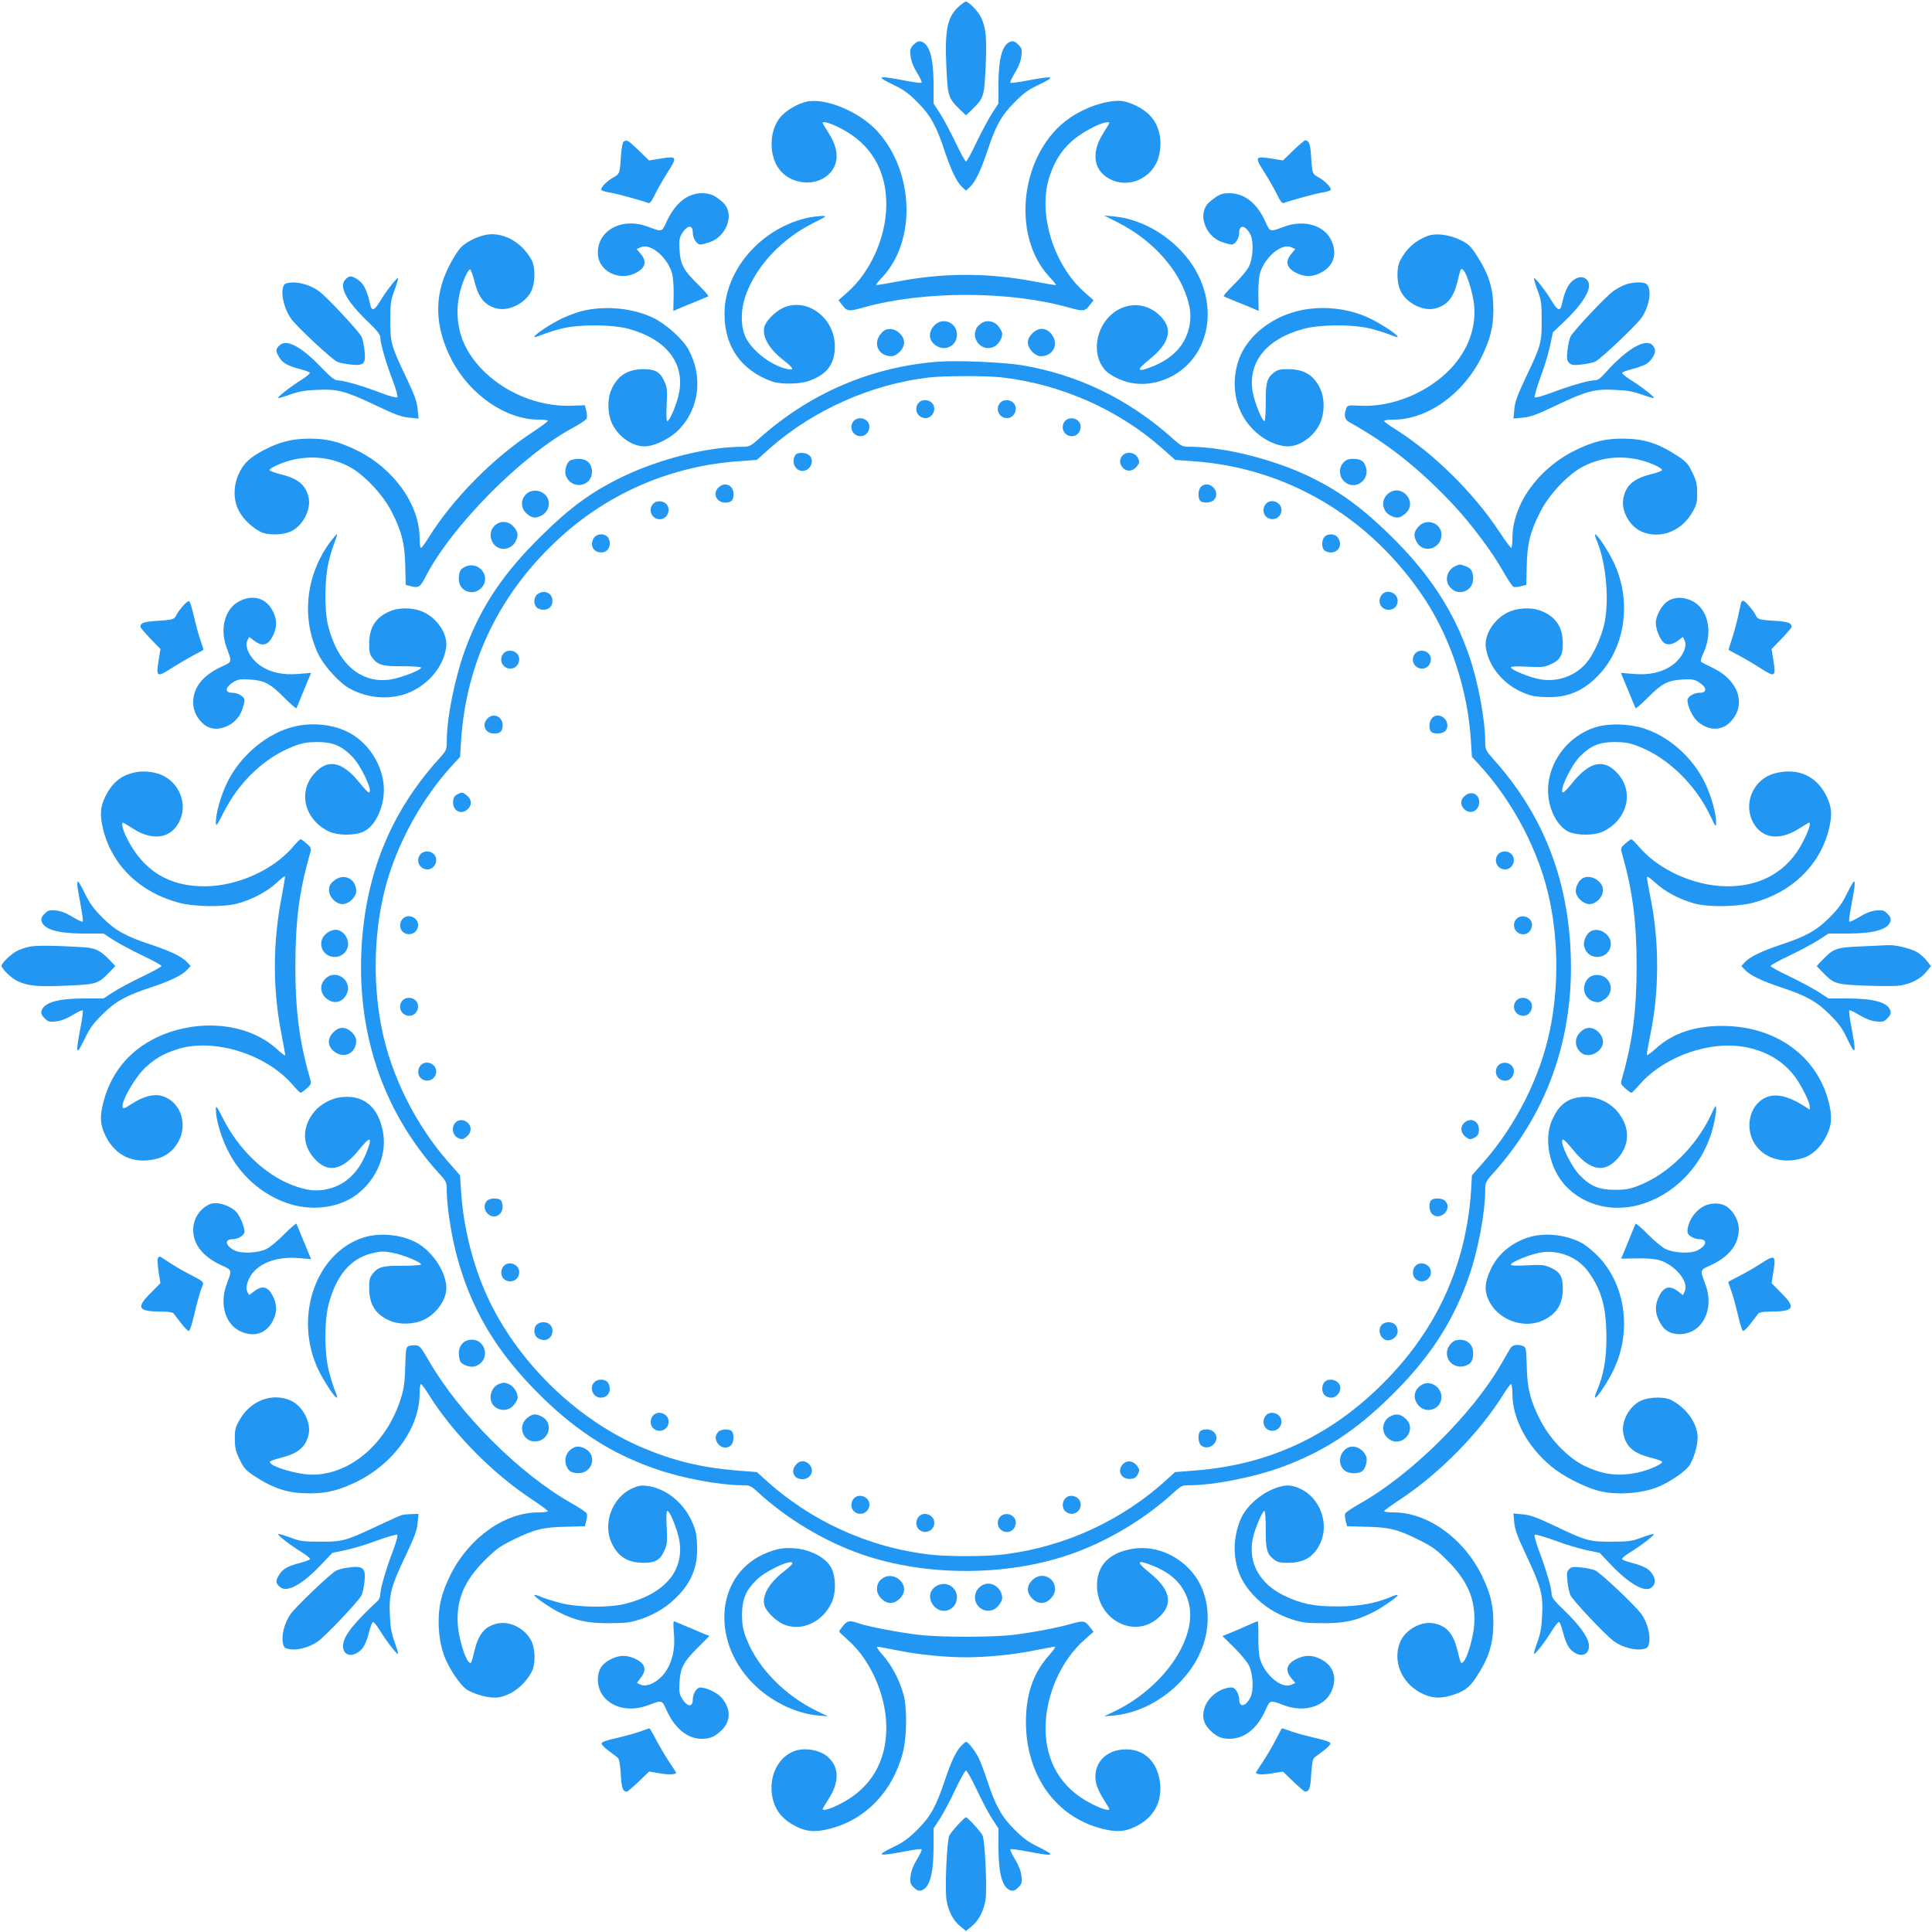 <?xml version="1.0" standalone="no"?>
<!DOCTYPE svg PUBLIC "-//W3C//DTD SVG 20010904//EN"
 "http://www.w3.org/TR/2001/REC-SVG-20010904/DTD/svg10.dtd">
<svg version="1.0" xmlns="http://www.w3.org/2000/svg"
 width="1280pt" height="1280pt" viewBox="0 0 1280 1280"
 preserveAspectRatio="xMidYMid meet">
<g transform="translate(0,1280) scale(0.1,-0.1)"
fill="#2196f3" stroke="none">
<path d="M6361 12764 c-84 -70 -103 -155 -91 -407 9 -196 12 -206 89 -282 l41
-39 41 39 c77 76 80 85 89 283 9 192 2 260 -31 328 -18 39 -82 104 -101 104
-3 0 -20 -12 -37 -26z"/>
<path d="M6054 12505 c-24 -24 -26 -32 -21 -78 4 -33 19 -71 43 -110 20 -32
33 -61 30 -65 -4 -3 -46 2 -94 11 -129 25 -172 30 -172 20 0 -4 38 -25 83 -47
64 -30 98 -55 157 -115 85 -85 125 -157 180 -326 40 -120 79 -202 114 -234
l26 -24 26 24 c35 32 74 114 114 234 55 169 95 241 180 326 59 60 93 85 157
115 127 60 111 65 -89 27 -48 -9 -90 -14 -94 -11 -3 4 10 33 30 65 24 39 39
77 43 110 5 46 3 54 -21 78 -19 19 -32 24 -49 20 -55 -17 -81 -105 -82 -280
l0 -131 -42 -64 c-23 -36 -69 -122 -103 -192 -33 -71 -65 -128 -70 -128 -5 0
-37 57 -70 128 -34 70 -80 156 -103 192 l-42 64 0 131 c-1 175 -27 263 -82
280 -17 4 -30 -1 -49 -20z"/>
<path d="M5338 12125 c-59 -15 -128 -56 -166 -99 -75 -86 -81 -250 -11 -345
74 -102 238 -121 327 -38 73 68 73 165 1 277 -21 33 -39 63 -39 65 0 15 53 0
123 -37 197 -102 301 -278 299 -508 -2 -213 -105 -443 -259 -578 l-58 -51 21
-27 c35 -48 44 -49 145 -21 393 111 965 111 1358 0 101 -28 110 -27 145 21
l21 27 -58 51 c-209 183 -314 530 -233 771 53 156 135 248 296 328 52 26 100
37 100 24 0 -2 -18 -32 -39 -65 -89 -138 -65 -262 61 -315 126 -52 276 28 307
165 23 99 2 197 -56 260 -49 55 -147 102 -211 102 -98 -1 -222 -44 -321 -111
-329 -223 -400 -778 -136 -1058 25 -26 43 -49 40 -51 -2 -2 -64 8 -137 22
-312 60 -604 60 -916 0 -73 -14 -135 -24 -137 -22 -3 2 15 25 40 51 226 240
212 696 -30 965 -120 133 -352 229 -477 197z"/>
<path d="M4132 11862 c-7 -5 -14 -41 -18 -93 -7 -117 -9 -122 -48 -143 -43
-23 -90 -71 -82 -84 3 -5 26 -13 52 -17 44 -6 221 -55 256 -69 13 -6 23 6 48
57 17 35 55 101 85 148 64 100 60 106 -51 88 l-74 -12 -69 67 c-71 68 -77 71
-99 58z"/>
<path d="M8569 11804 l-69 -67 -74 12 c-111 18 -115 12 -51 -88 30 -47 68
-113 85 -148 25 -51 35 -63 48 -57 35 14 212 63 256 69 26 4 49 12 52 17 8 13
-39 61 -82 84 -39 21 -41 26 -48 143 -5 79 -14 100 -39 101 -5 0 -40 -30 -78
-66z"/>
<path d="M4565 11501 c-57 -26 -109 -85 -146 -164 -35 -77 -29 -75 -129 -38
-176 65 -343 -32 -328 -191 10 -103 131 -166 235 -123 78 33 94 79 47 134
l-26 31 27 12 c63 29 175 -64 207 -171 8 -28 12 -87 11 -148 l-2 -103 37 16
c20 9 71 29 112 46 41 17 78 32 82 35 5 2 -27 39 -70 81 -94 92 -115 132 -120
229 -4 61 -1 78 17 107 35 56 71 59 71 5 0 -37 26 -79 49 -79 10 0 38 7 64 16
107 36 161 175 98 251 -10 12 -35 33 -56 47 -47 32 -120 35 -180 7z"/>
<path d="M8055 11494 c-21 -14 -46 -35 -56 -47 -63 -76 -9 -215 98 -251 26 -9
54 -16 64 -16 23 0 49 42 49 79 0 57 45 48 75 -15 22 -46 17 -152 -10 -209
-10 -22 -54 -75 -97 -117 -43 -42 -75 -79 -70 -81 4 -3 41 -18 82 -35 41 -17
92 -37 112 -46 l37 -16 -2 103 c-1 61 3 120 11 148 32 107 144 200 207 171
l27 -12 -26 -31 c-47 -55 -31 -101 47 -134 51 -21 95 -19 147 8 85 42 112 124
71 213 -46 101 -180 141 -311 93 -100 -37 -94 -39 -129 38 -56 120 -137 182
-237 183 -39 0 -60 -6 -89 -26z"/>
<path d="M5365 11360 c-315 -63 -565 -345 -565 -640 0 -217 111 -374 314 -447
56 -20 179 -19 241 2 123 42 176 111 176 230 0 191 -187 329 -346 254 -50 -24
-111 -86 -121 -124 -16 -66 31 -147 130 -224 63 -49 71 -66 25 -57 -105 21
-234 119 -279 211 -36 76 -34 193 7 296 74 189 236 358 442 462 90 45 93 47
55 46 -21 -1 -57 -5 -79 -9z"/>
<path d="M7410 11324 c206 -105 371 -277 441 -459 38 -97 45 -167 25 -244 -29
-112 -107 -194 -235 -247 -110 -44 -119 -30 -28 43 145 116 164 214 57 305
-98 85 -242 72 -331 -30 -101 -115 -95 -296 12 -369 118 -79 258 -88 394 -25
265 125 337 467 157 743 -117 178 -322 306 -520 325 l-67 6 95 -48z"/>
<path d="M3205 11241 c-60 -15 -122 -49 -153 -82 -18 -19 -53 -74 -78 -124
-101 -200 -94 -405 21 -624 120 -228 358 -391 572 -391 35 0 63 -4 63 -8 0 -4
-48 -40 -107 -79 -260 -171 -522 -438 -679 -688 -25 -41 -50 -75 -55 -75 -5 0
-9 28 -9 63 0 224 -170 462 -415 583 -119 58 -198 78 -315 78 -115 -1 -197
-21 -300 -75 -95 -49 -136 -88 -168 -158 -38 -84 -37 -178 3 -250 30 -54 84
-105 144 -136 43 -21 135 -21 190 1 82 32 143 143 126 226 -18 84 -70 128
-186 156 -41 10 -74 23 -73 28 1 15 93 55 163 70 129 27 252 11 365 -48 95
-50 220 -181 278 -293 69 -133 90 -215 93 -365 l3 -125 35 -9 c49 -13 62 -4
93 56 170 337 642 814 987 998 43 23 81 49 84 57 3 8 2 32 -3 52 l-9 36 -90
-3 c-334 -12 -673 217 -740 499 -18 80 -19 155 -1 240 15 71 55 164 70 164 5
0 18 -33 28 -74 28 -116 72 -168 156 -186 83 -17 194 44 226 126 22 55 22 147
1 190 -65 128 -203 201 -320 170z"/>
<path d="M9459 11237 c-83 -31 -142 -84 -184 -166 -22 -44 -22 -133 0 -189 33
-83 144 -144 227 -127 82 18 127 69 153 176 24 97 23 95 41 78 24 -25 64 -157
71 -235 12 -147 -40 -289 -149 -409 -150 -163 -391 -264 -605 -253 -82 4 -85
4 -94 -19 -17 -46 -11 -73 22 -91 253 -140 469 -312 693 -552 113 -121 256
-312 325 -436 30 -53 61 -99 69 -102 8 -3 30 -1 49 4 l35 9 3 125 c3 149 23
230 93 365 57 111 182 243 278 293 113 59 236 75 365 48 74 -16 163 -56 160
-71 -1 -5 -34 -18 -73 -27 -116 -29 -167 -74 -183 -161 -16 -83 44 -189 126
-221 124 -50 263 7 334 135 26 46 30 64 29 124 0 57 -6 82 -32 135 -26 55 -40
71 -94 107 -133 87 -224 116 -368 117 -117 0 -196 -20 -315 -78 -245 -121
-415 -359 -415 -583 0 -35 -4 -63 -8 -63 -4 0 -40 48 -79 108 -171 259 -438
521 -688 678 -41 25 -75 50 -75 55 0 5 28 9 63 9 224 0 462 170 583 415 58
119 78 198 78 315 -1 144 -30 235 -117 368 -35 53 -52 68 -104 93 -73 35 -161
46 -214 26z"/>
<path d="M2289 10949 c-46 -46 5 -142 146 -278 68 -65 85 -88 85 -110 0 -37
39 -171 85 -290 20 -53 32 -98 27 -103 -5 -5 -50 7 -103 27 -119 46 -253 85
-290 85 -22 0 -45 18 -111 86 -134 140 -231 191 -277 145 -26 -26 -26 -37 -1
-78 22 -38 57 -57 136 -78 32 -8 62 -19 66 -23 5 -5 -18 -25 -51 -46 -73 -45
-164 -116 -158 -123 3 -2 38 8 79 23 56 20 97 28 178 31 137 7 191 -8 392
-104 126 -60 170 -76 219 -80 l62 -6 -6 62 c-4 49 -20 92 -75 209 -101 210
-107 233 -106 382 0 111 3 133 28 198 15 41 25 76 23 79 -7 6 -80 -87 -119
-153 -36 -60 -55 -68 -64 -26 -22 100 -46 147 -87 172 -41 25 -52 25 -78 -1z"/>
<path d="M10433 10950 c-41 -25 -65 -72 -87 -172 -9 -42 -28 -34 -64 26 -39
66 -112 159 -119 153 -2 -3 8 -38 23 -79 25 -65 28 -87 28 -198 1 -149 -5
-172 -106 -382 -55 -117 -71 -160 -75 -209 l-6 -62 62 6 c49 4 93 20 219 80
201 96 255 111 392 104 81 -3 122 -11 178 -31 41 -15 76 -25 79 -23 6 7 -85
78 -158 123 -33 21 -56 41 -51 46 4 4 34 15 66 23 31 8 70 22 87 30 37 20 71
73 63 100 -28 94 -164 29 -331 -158 -32 -36 -49 -47 -71 -47 -38 0 -171 -39
-291 -85 -52 -19 -98 -32 -103 -27 -4 4 13 64 38 133 26 68 54 163 64 210 l18
87 81 77 c126 121 184 223 149 266 -21 27 -51 30 -85 9z"/>
<path d="M1898 10923 c-48 -12 -29 -151 31 -235 39 -54 262 -262 303 -284 13
-7 53 -15 89 -19 91 -10 104 3 94 94 -4 36 -13 77 -20 91 -19 36 -225 258
-277 297 -64 49 -157 73 -220 56z"/>
<path d="M10773 10916 c-23 -8 -61 -28 -85 -45 -50 -36 -264 -264 -283 -301
-7 -14 -16 -55 -20 -91 -6 -55 -4 -68 11 -83 15 -15 28 -17 83 -11 36 4 77 13
91 20 41 22 267 236 305 289 60 84 73 216 22 230 -34 9 -78 6 -124 -8z"/>
<path d="M3875 10744 c-38 -8 -106 -32 -150 -53 -77 -37 -185 -108 -185 -123
0 -4 21 2 48 13 26 11 85 30 132 42 118 29 331 28 442 -1 246 -66 371 -220
339 -415 -12 -72 -63 -197 -80 -197 -6 0 -8 39 -4 108 5 95 3 114 -15 154 -28
64 -61 83 -142 82 -103 -1 -168 -43 -209 -134 -25 -55 -27 -138 -5 -203 35
-104 150 -186 243 -173 70 9 162 59 215 116 130 139 153 348 58 523 -38 71
-148 169 -234 211 -132 63 -301 81 -453 50z"/>
<path d="M8617 10744 c-156 -34 -291 -123 -369 -244 -78 -121 -90 -294 -29
-426 56 -122 173 -214 292 -230 93 -13 208 69 243 173 22 65 20 148 -5 203
-41 92 -106 133 -211 134 -53 1 -72 -3 -95 -20 -49 -37 -58 -67 -57 -201 0
-68 -4 -123 -9 -123 -15 0 -65 123 -77 190 -36 199 89 355 339 422 110 29 323
30 441 1 47 -12 106 -31 133 -42 26 -11 47 -17 47 -13 0 15 -108 86 -185 123
-138 66 -307 85 -458 53z"/>
<path d="M6186 10639 c-41 -48 -30 -106 25 -134 60 -32 129 9 129 77 0 85
-100 122 -154 57z"/>
<path d="M6485 10645 c-68 -67 8 -181 96 -144 31 12 59 54 59 88 0 11 -12 33
-26 50 -34 41 -92 44 -129 6z"/>
<path d="M5836 10589 c-55 -65 -16 -149 69 -149 38 0 85 50 85 90 0 45 -47 90
-93 90 -27 0 -41 -7 -61 -31z"/>
<path d="M6839 10591 c-20 -20 -29 -39 -29 -61 0 -40 47 -90 85 -90 85 0 124
84 69 149 -35 42 -84 43 -125 2z"/>
<path d="M6220 10404 c-440 -32 -851 -207 -1183 -503 -64 -57 -71 -61 -118
-61 -228 0 -540 -78 -787 -195 -206 -99 -347 -200 -540 -390 -251 -245 -402
-467 -507 -750 -70 -189 -125 -457 -125 -615 0 -58 -1 -61 -56 -122 -308 -343
-472 -736 -506 -1206 -42 -587 132 -1115 505 -1530 56 -61 57 -64 57 -122 0
-91 27 -276 59 -401 95 -377 270 -671 577 -970 236 -229 466 -374 750 -472
175 -61 423 -107 574 -107 46 0 55 -4 98 -43 196 -181 447 -331 697 -417 421
-144 949 -144 1370 0 250 86 501 236 697 417 43 39 51 43 100 43 163 0 436 55
623 125 269 101 476 236 708 464 256 250 417 497 520 797 61 175 107 423 107
573 0 47 4 54 57 113 373 415 547 943 505 1530 -34 469 -199 863 -506 1206
-52 59 -56 66 -56 113 0 149 -46 397 -106 573 -103 299 -264 545 -521 797
-187 183 -328 287 -518 382 -241 120 -582 207 -812 207 -49 0 -56 3 -115 56
-291 260 -627 423 -1003 485 -118 19 -420 32 -545 23z m415 -104 c392 -45 772
-212 1062 -468 l89 -79 110 -8 c628 -41 1186 -372 1544 -915 173 -264 284
-602 305 -935 l7 -110 42 -45 c233 -251 410 -592 475 -915 56 -275 56 -575 0
-848 -62 -306 -224 -630 -437 -873 l-80 -91 -6 -104 c-33 -492 -228 -920 -582
-1273 -348 -349 -756 -539 -1239 -578 l-140 -11 -45 -41 c-306 -282 -693 -459
-1105 -506 -116 -13 -354 -13 -470 0 -412 47 -799 224 -1105 506 l-45 41 -140
11 c-228 19 -414 64 -619 151 -422 179 -805 545 -1010 964 -106 218 -175 482
-191 731 l-7 109 -80 91 c-213 243 -375 567 -437 873 -56 273 -56 573 0 848
65 323 242 664 475 915 l42 45 7 110 c34 525 262 989 665 1352 327 295 741
469 1184 498 l110 8 89 79 c285 251 671 423 1050 467 104 12 378 12 482 1z"/>
<path d="M6087 10132 c-36 -40 -9 -102 45 -102 51 0 78 69 40 103 -24 22 -65
21 -85 -1z"/>
<path d="M6627 10132 c-36 -40 -9 -102 45 -102 51 0 78 69 40 103 -24 22 -65
21 -85 -1z"/>
<path d="M5657 10012 c-36 -40 -9 -102 45 -102 51 0 78 69 40 103 -24 22 -65
21 -85 -1z"/>
<path d="M7057 10012 c-36 -40 -9 -102 45 -102 51 0 78 69 40 103 -24 22 -65
21 -85 -1z"/>
<path d="M5272 9788 c-33 -42 -6 -108 44 -108 53 0 84 69 46 103 -22 20 -75
22 -90 5z"/>
<path d="M7437 9782 c-23 -25 -21 -58 4 -83 27 -27 66 -21 92 12 17 24 18 30
6 55 -18 37 -75 46 -102 16z"/>
<path d="M4760 9570 c-41 -41 -13 -100 46 -100 39 0 54 16 54 56 0 60 -59 85
-100 44z"/>
<path d="M7956 9574 c-19 -18 -21 -75 -4 -92 18 -18 73 -14 91 6 50 55 -35
139 -87 86z"/>
<path d="M4327 9462 c-36 -40 -9 -102 45 -102 51 0 78 69 40 103 -24 22 -65
21 -85 -1z"/>
<path d="M8387 9462 c-22 -24 -21 -65 1 -85 40 -36 102 -9 102 45 0 51 -69 78
-103 40z"/>
<path d="M3936 9238 c-32 -46 -7 -98 47 -98 34 0 57 24 57 60 0 16 -7 36 -16
44 -23 24 -70 20 -88 -6z"/>
<path d="M8776 9244 c-23 -22 -21 -81 3 -94 67 -35 128 27 85 88 -18 26 -65
30 -88 6z"/>
<path d="M3562 8864 c-26 -18 -30 -65 -6 -88 8 -9 28 -16 44 -16 36 0 60 23
60 59 0 52 -53 77 -98 45z"/>
<path d="M9157 8862 c-37 -41 -11 -102 43 -102 36 0 60 24 60 60 0 52 -69 79
-103 42z"/>
<path d="M3337 8472 c-36 -40 -9 -102 45 -102 51 0 78 69 40 103 -24 22 -65
21 -85 -1z"/>
<path d="M9377 8472 c-36 -40 -9 -102 45 -102 51 0 78 69 40 103 -24 22 -65
21 -85 -1z"/>
<path d="M3230 8040 c-41 -41 -16 -100 44 -100 40 0 56 15 56 55 0 58 -60 85
-100 45z"/>
<path d="M9487 8042 c-20 -22 -22 -73 -5 -90 17 -17 74 -15 92 4 22 21 20 60
-4 84 -25 25 -62 26 -83 2z"/>
<path d="M3030 7537 c-18 -9 -26 -22 -28 -46 -6 -62 55 -94 98 -51 28 28 25
64 -6 89 -31 24 -31 25 -64 8z"/>
<path d="M9707 7529 c-32 -25 -35 -61 -7 -89 41 -41 100 -13 100 47 0 52 -51
76 -93 42z"/>
<path d="M2787 7142 c-36 -40 -9 -102 45 -102 51 0 78 69 40 103 -24 22 -65
21 -85 -1z"/>
<path d="M9927 7142 c-36 -40 -9 -102 45 -102 51 0 78 69 40 103 -24 22 -65
21 -85 -1z"/>
<path d="M2667 6712 c-22 -24 -21 -65 1 -85 40 -36 102 -9 102 45 0 51 -69 78
-103 40z"/>
<path d="M10047 6712 c-36 -40 -9 -102 45 -102 51 0 78 69 40 103 -24 22 -65
21 -85 -1z"/>
<path d="M2667 6172 c-36 -40 -9 -102 45 -102 51 0 78 69 40 103 -24 22 -65
21 -85 -1z"/>
<path d="M10047 6172 c-36 -40 -9 -102 45 -102 51 0 78 69 40 103 -24 22 -65
21 -85 -1z"/>
<path d="M2787 5742 c-22 -24 -21 -65 1 -85 40 -36 102 -9 102 45 0 51 -69 78
-103 40z"/>
<path d="M9927 5742 c-36 -40 -9 -102 45 -102 51 0 78 69 40 103 -24 22 -65
21 -85 -1z"/>
<path d="M3016 5361 c-27 -30 -18 -83 18 -100 25 -12 31 -11 55 6 33 26 39 65
12 92 -26 26 -63 27 -85 2z"/>
<path d="M9699 5359 c-27 -27 -21 -66 12 -92 24 -17 30 -18 55 -6 22 11 30 22
32 48 6 62 -55 94 -99 50z"/>
<path d="M3226 4844 c-22 -21 -20 -60 4 -84 41 -41 100 -13 100 46 0 17 -5 35
-12 42 -17 17 -74 15 -92 -4z"/>
<path d="M9482 4848 c-18 -18 -14 -73 6 -91 55 -50 139 35 86 87 -18 19 -75
21 -92 4z"/>
<path d="M3337 4412 c-22 -24 -21 -65 1 -85 40 -36 102 -9 102 45 0 51 -69 78
-103 40z"/>
<path d="M9377 4412 c-22 -24 -21 -65 1 -85 40 -36 102 -9 102 45 0 51 -69 78
-103 40z"/>
<path d="M3556 4024 c-24 -23 -20 -70 6 -88 46 -32 98 -7 98 47 0 34 -24 57
-60 57 -16 0 -36 -7 -44 -16z"/>
<path d="M9156 4024 c-35 -34 -8 -104 40 -104 33 0 64 29 64 60 0 36 -24 60
-60 60 -16 0 -36 -7 -44 -16z"/>
<path d="M3937 3642 c-35 -38 -8 -102 43 -102 36 0 60 24 60 60 0 16 -7 36
-16 44 -21 22 -67 20 -87 -2z"/>
<path d="M8776 3644 c-9 -8 -16 -28 -16 -44 0 -36 24 -60 60 -60 32 0 60 31
60 66 0 46 -71 72 -104 38z"/>
<path d="M4327 3422 c-22 -24 -21 -65 1 -85 40 -36 102 -9 102 45 0 51 -69 78
-103 40z"/>
<path d="M8387 3422 c-22 -24 -21 -65 1 -85 40 -36 102 -9 102 45 0 51 -69 78
-103 40z"/>
<path d="M4757 3312 c-50 -55 35 -139 87 -86 19 18 21 75 4 92 -18 18 -73 14
-91 -6z"/>
<path d="M7952 3318 c-17 -17 -15 -74 4 -92 21 -22 60 -20 84 4 41 41 13 100
-46 100 -17 0 -35 -5 -42 -12z"/>
<path d="M5271 3093 c-34 -42 -10 -93 44 -93 58 0 85 60 45 100 -28 28 -64 25
-89 -7z"/>
<path d="M7441 3101 c-44 -44 -12 -105 50 -99 26 2 37 10 48 32 12 25 11 31
-6 55 -26 33 -65 39 -92 12z"/>
<path d="M5657 2872 c-22 -24 -21 -65 1 -85 40 -36 102 -9 102 45 0 51 -69 78
-103 40z"/>
<path d="M7057 2872 c-22 -24 -21 -65 1 -85 40 -36 102 -9 102 45 0 51 -69 78
-103 40z"/>
<path d="M6087 2752 c-22 -24 -21 -65 1 -85 40 -36 102 -9 102 45 0 51 -69 78
-103 40z"/>
<path d="M6627 2752 c-36 -40 -9 -102 45 -102 51 0 78 69 40 103 -24 22 -65
21 -85 -1z"/>
<path d="M3778 9750 c-24 -14 -41 -72 -29 -101 36 -96 173 -76 173 26 0 52
-33 85 -86 85 -23 0 -49 -5 -58 -10z"/>
<path d="M8901 9736 c-32 -34 -31 -90 3 -124 67 -67 175 4 145 95 -13 40 -34
53 -87 53 -28 0 -45 -7 -61 -24z"/>
<path d="M3485 9525 c-38 -37 -35 -95 6 -129 35 -30 58 -32 98 -11 34 17 55
62 45 99 -15 63 -103 88 -149 41z"/>
<path d="M9197 9530 c-49 -39 -42 -116 14 -145 40 -21 63 -19 98 11 89 74 -21
206 -112 134z"/>
<path d="M3275 9315 c-47 -46 -22 -134 41 -149 37 -10 82 11 99 45 21 40 19
63 -11 98 -34 41 -92 44 -129 6z"/>
<path d="M9396 9309 c-30 -35 -32 -58 -11 -98 42 -83 165 -49 165 46 0 80
-102 114 -154 52z"/>
<path d="M2186 9207 c-162 -221 -191 -508 -75 -745 38 -77 140 -189 206 -224
128 -70 284 -77 406 -21 126 59 217 174 233 295 13 92 -69 207 -173 242 -65
22 -148 20 -203 -5 -92 -41 -133 -106 -134 -211 -1 -53 3 -72 20 -95 37 -49
67 -58 202 -57 67 0 122 -4 122 -9 0 -16 -128 -66 -197 -78 -200 -33 -357 102
-420 359 -25 101 -22 313 5 422 11 47 30 106 41 133 11 26 17 47 13 47 -4 0
-24 -24 -46 -53z"/>
<path d="M10581 9213 c61 -143 83 -404 46 -555 -20 -81 -63 -178 -105 -235
-71 -96 -194 -144 -315 -124 -72 12 -197 63 -197 80 0 6 39 8 108 4 95 -5 114
-3 154 15 64 28 83 61 82 142 -1 103 -43 168 -134 209 -55 25 -138 27 -203 5
-104 -35 -186 -150 -173 -243 16 -119 108 -236 230 -292 58 -27 86 -34 157
-37 137 -7 240 30 337 122 198 185 249 507 123 771 -37 77 -108 185 -123 185
-4 0 2 -21 13 -47z"/>
<path d="M3084 9046 c-35 -16 -44 -32 -44 -85 0 -77 93 -113 148 -57 70 70
-12 183 -104 142z"/>
<path d="M9645 9051 c-61 -26 -79 -102 -33 -147 56 -57 148 -18 148 62 0 48
-14 70 -51 83 -36 13 -37 13 -64 2z"/>
<path d="M1594 8821 c-101 -46 -141 -180 -93 -311 37 -100 39 -94 -38 -129
-120 -57 -183 -136 -183 -234 0 -57 25 -108 73 -148 76 -63 215 -9 251 98 9
26 16 54 16 64 0 23 -42 49 -79 49 -54 0 -51 36 5 71 29 18 46 21 107 17 96
-5 137 -26 229 -119 43 -43 80 -75 82 -71 2 4 18 41 34 82 17 41 38 92 47 113
l16 39 -84 -7 c-101 -9 -187 10 -252 55 -68 47 -108 126 -85 169 l11 21 33
-25 c58 -44 98 -30 131 48 21 51 19 95 -7 147 -43 85 -125 112 -214 71z"/>
<path d="M11049 8817 c-40 -26 -79 -98 -79 -144 0 -38 23 -98 47 -125 23 -25
60 -22 99 7 l33 25 11 -21 c23 -43 -17 -122 -85 -169 -65 -45 -151 -64 -252
-55 l-84 7 16 -39 c9 -21 30 -72 47 -113 16 -41 32 -78 34 -82 2 -4 39 28 82
71 92 93 133 114 229 119 61 4 78 1 107 -17 56 -35 59 -71 5 -71 -37 0 -79
-26 -79 -49 0 -40 34 -112 66 -140 70 -62 156 -65 214 -8 114 111 63 277 -110
361 -36 17 -70 35 -77 39 -9 5 -5 22 14 63 64 141 28 295 -81 345 -56 26 -115
24 -157 -4z"/>
<path d="M1211 8784 c-18 -20 -37 -47 -43 -60 -13 -28 -23 -31 -137 -38 -79
-5 -100 -14 -101 -39 0 -5 30 -40 66 -78 l67 -69 -12 -74 c-18 -110 -11 -115
79 -57 41 27 107 65 145 86 39 20 71 38 72 39 2 1 -7 29 -18 62 -12 32 -31
104 -44 158 -12 55 -26 101 -32 103 -6 2 -25 -13 -42 -33z"/>
<path d="M11535 8808 c-2 -7 -11 -49 -20 -93 -10 -44 -28 -111 -41 -149 -13
-39 -22 -71 -21 -72 1 -1 34 -19 72 -39 39 -21 104 -59 145 -86 90 -58 97 -53
79 57 l-12 74 67 69 c36 38 66 73 66 78 -1 25 -22 34 -101 39 -114 7 -124 10
-137 38 -13 30 -71 96 -83 96 -5 0 -11 -6 -14 -12z"/>
<path d="M1909 7975 c-165 -54 -322 -193 -403 -358 -44 -90 -76 -204 -76 -268
0 -28 7 -19 48 62 103 206 272 368 461 442 63 25 91 30 161 31 102 0 160 -23
231 -94 62 -62 145 -240 112 -240 -5 0 -32 28 -60 63 -116 145 -214 164 -305
57 -107 -124 -55 -308 106 -381 56 -25 167 -25 222 0 65 30 116 115 133 221
25 155 -58 330 -200 421 -115 73 -284 91 -430 44z"/>
<path d="M10568 7981 c-202 -65 -336 -269 -308 -471 14 -100 69 -192 134 -221
55 -25 166 -25 222 0 161 73 213 257 106 381 -91 107 -189 88 -305 -57 -28
-35 -55 -63 -60 -63 -33 0 50 178 112 240 71 71 129 94 231 94 70 -1 98 -6
161 -31 193 -76 376 -255 474 -466 31 -65 34 -69 35 -39 0 64 -32 178 -76 269
-82 167 -238 305 -406 358 -99 31 -232 34 -320 6z"/>
<path d="M852 7671 c-67 -23 -115 -69 -154 -148 -35 -71 -38 -126 -13 -224 61
-236 244 -412 501 -480 103 -27 289 -30 384 -6 95 25 199 79 260 136 30 28 56
48 58 46 2 -2 -8 -64 -22 -137 -60 -309 -60 -615 0 -915 13 -67 24 -128 24
-134 0 -6 -25 12 -56 41 -171 155 -454 199 -712 111 -227 -78 -380 -240 -437
-463 -25 -95 -22 -150 14 -223 66 -133 184 -188 331 -154 66 15 116 52 150
112 69 121 14 274 -111 307 -52 14 -123 -5 -199 -55 -46 -30 -56 -33 -58 -19
-9 39 85 200 152 262 63 58 115 89 203 118 239 81 591 -25 770 -231 26 -30 50
-55 55 -55 4 0 22 13 40 29 32 29 32 30 20 73 -69 239 -96 447 -95 743 0 291
26 495 95 733 12 43 12 44 -20 73 -18 16 -36 29 -40 29 -5 0 -29 -25 -55 -55
-131 -151 -365 -255 -577 -257 -241 -2 -412 103 -521 322 -26 52 -37 100 -24
100 2 0 32 -18 65 -39 138 -89 262 -65 315 61 52 126 -28 276 -165 307 -66 15
-118 13 -178 -8z"/>
<path d="M11757 7676 c-131 -35 -203 -180 -152 -304 53 -126 177 -150 315 -61
33 21 63 39 65 39 15 0 0 -48 -37 -121 -98 -198 -277 -303 -508 -301 -212 2
-446 106 -577 257 -26 30 -50 55 -55 55 -4 0 -22 -13 -40 -29 -32 -29 -32 -30
-20 -73 68 -236 95 -446 95 -738 0 -292 -27 -502 -95 -738 -12 -43 -12 -44 20
-73 18 -16 36 -29 40 -29 5 0 29 25 55 55 132 152 367 256 582 258 192 1 360
-80 456 -219 42 -61 89 -159 89 -184 l0 -22 -32 21 c-142 91 -243 97 -315 19
-58 -62 -69 -166 -28 -248 55 -108 188 -155 324 -114 68 20 123 71 162 149 36
74 39 127 14 226 -78 304 -351 500 -700 502 -188 1 -335 -49 -447 -152 -32
-29 -58 -47 -58 -39 0 7 11 67 24 133 60 293 60 617 0 913 -14 68 -24 128 -22
133 2 5 27 -14 57 -41 62 -58 166 -112 261 -137 95 -24 281 -21 384 6 256 68
440 245 501 480 25 99 22 153 -14 226 -67 137 -193 191 -344 151z"/>
<path d="M2211 6964 c-24 -20 -31 -34 -31 -61 0 -46 45 -93 90 -93 40 0 90 47
90 85 0 85 -84 124 -149 69z"/>
<path d="M10479 6977 c-23 -17 -39 -52 -39 -82 0 -38 50 -85 90 -85 45 0 90
47 90 93 0 64 -92 112 -141 74z"/>
<path d="M514 6918 c4 -24 14 -82 23 -130 9 -48 14 -90 11 -94 -4 -3 -34 11
-67 31 -42 26 -77 39 -110 43 -43 4 -53 1 -76 -22 -19 -19 -24 -32 -20 -49 17
-55 105 -81 280 -82 l131 0 64 -42 c36 -23 122 -69 193 -103 70 -33 127 -65
127 -70 0 -5 -57 -37 -127 -70 -71 -34 -157 -80 -193 -103 l-64 -42 -131 0
c-175 -1 -263 -27 -280 -82 -4 -17 1 -30 20 -49 24 -24 32 -26 78 -21 33 4 71
19 110 43 32 20 61 33 65 30 3 -4 -2 -46 -11 -94 -25 -129 -30 -172 -20 -172
4 0 25 38 47 83 30 64 55 98 115 157 85 85 157 125 326 180 120 40 202 79 234
114 l24 26 -24 26 c-32 35 -114 74 -234 114 -169 55 -241 95 -326 180 -58 58
-84 94 -115 157 -21 45 -43 82 -47 83 -5 0 -6 -19 -3 -42z"/>
<path d="M12235 6877 c-30 -63 -57 -99 -115 -157 -85 -85 -157 -125 -325 -180
-120 -40 -202 -79 -234 -114 l-24 -26 24 -26 c32 -35 114 -74 234 -114 169
-55 241 -95 326 -180 60 -59 85 -93 115 -157 60 -127 65 -111 27 89 -9 48 -14
90 -11 94 4 3 33 -10 65 -30 39 -24 77 -39 110 -43 46 -5 54 -3 78 21 19 19
24 32 20 49 -17 55 -105 81 -280 82 l-131 0 -64 42 c-36 23 -122 69 -192 103
-71 33 -128 65 -128 70 0 5 57 37 128 70 70 34 156 80 192 103 l64 42 131 0
c175 1 263 27 280 82 4 17 -1 30 -20 49 -23 23 -33 26 -76 22 -33 -4 -68 -17
-110 -43 -33 -20 -63 -34 -67 -31 -3 4 2 46 11 94 25 129 30 172 20 172 -4 -1
-26 -38 -48 -83z"/>
<path d="M2161 6614 c-65 -54 -28 -154 57 -154 67 0 109 69 78 129 -30 57 -85
67 -135 25z"/>
<path d="M10537 6629 c-27 -16 -50 -68 -42 -98 11 -44 44 -71 87 -71 85 0 122
100 57 154 -32 27 -71 33 -102 15z"/>
<path d="M201 6529 c-30 -5 -74 -20 -97 -34 -39 -23 -94 -78 -94 -93 0 -19 65
-83 104 -101 67 -33 136 -40 328 -31 197 8 207 11 283 89 l39 41 -39 41 c-64
65 -94 79 -182 84 -184 11 -291 12 -342 4z"/>
<path d="M12334 6530 c-168 -7 -184 -12 -259 -89 l-39 -41 39 -41 c76 -78 86
-81 283 -89 97 -4 202 -4 232 1 72 11 136 45 173 91 l30 37 -27 35 c-15 20
-46 47 -69 60 -39 23 -147 48 -192 44 -11 -1 -88 -4 -171 -8z"/>
<path d="M2155 6315 c-38 -37 -35 -95 6 -129 48 -41 106 -30 134 25 47 89 -69
176 -140 104z"/>
<path d="M10522 6318 c-58 -63 -18 -158 68 -158 10 0 32 12 49 26 41 34 44 92
6 129 -32 33 -93 34 -123 3z"/>
<path d="M2209 5961 c-41 -41 -40 -90 2 -125 65 -55 149 -16 149 69 0 38 -50
85 -90 85 -22 0 -41 -9 -61 -29z"/>
<path d="M10469 5961 c-41 -41 -37 -102 10 -138 49 -38 141 10 141 74 0 46
-45 93 -90 93 -22 0 -41 -9 -61 -29z"/>
<path d="M2247 5529 c-57 -9 -125 -47 -162 -91 -83 -98 -86 -217 -7 -308 91
-107 189 -88 305 58 73 90 87 81 43 -29 -53 -128 -135 -206 -247 -235 -77 -20
-147 -13 -244 25 -182 70 -355 237 -457 440 -41 81 -48 90 -48 62 0 -64 32
-178 77 -268 80 -166 224 -294 395 -354 149 -52 318 -36 437 40 142 91 225
266 200 421 -28 178 -133 264 -292 239z"/>
<path d="M10453 5529 c-81 -15 -131 -59 -172 -154 -54 -125 -15 -316 89 -429
128 -139 333 -185 528 -117 221 77 393 269 452 505 11 44 20 95 20 115 -1 34
-2 33 -34 -35 -99 -210 -283 -391 -475 -467 -63 -25 -90 -30 -161 -30 -104 0
-162 23 -232 95 -64 65 -144 238 -111 238 5 0 32 -28 60 -62 116 -146 214
-165 305 -58 63 73 75 163 32 248 -56 112 -178 173 -301 151z"/>
<path d="M1390 4822 c-66 -29 -110 -97 -110 -169 0 -98 63 -177 183 -234 77
-35 75 -29 38 -129 -48 -131 -8 -265 93 -311 89 -41 171 -14 214 71 26 52 28
96 7 147 -33 78 -73 92 -131 48 l-33 -25 -12 21 c-8 16 -8 31 0 59 34 114 168
179 338 165 l84 -7 -16 39 c-9 21 -30 72 -47 113 -16 41 -32 78 -34 82 -3 4
-40 -27 -82 -70 -42 -43 -95 -87 -117 -97 -57 -27 -163 -32 -209 -10 -63 30
-72 75 -15 75 37 0 79 27 79 50 0 31 -30 104 -53 129 -43 46 -132 73 -177 53z"/>
<path d="M11295 4812 c-65 -31 -115 -105 -115 -173 0 -23 43 -49 79 -49 57 0
48 -45 -15 -75 -46 -22 -152 -17 -209 10 -22 10 -75 54 -117 97 -42 43 -79 74
-82 70 -2 -4 -18 -41 -34 -82 -17 -41 -37 -92 -46 -112 l-16 -37 103 2 c61 1
120 -3 148 -11 107 -31 200 -144 171 -207 l-12 -26 -33 26 c-59 44 -99 30
-132 -48 -20 -48 -19 -93 4 -142 28 -60 62 -87 119 -93 159 -15 256 152 191
328 -37 100 -39 94 38 129 120 56 182 137 183 236 0 56 -30 114 -77 149 -37
27 -100 30 -148 8z"/>
<path d="M2408 4601 c-318 -102 -464 -530 -299 -876 37 -77 108 -185 123 -185
4 0 -1 20 -11 43 -11 24 -29 84 -42 133 -31 122 -31 332 -1 446 51 190 145
300 287 335 56 14 76 14 132 4 68 -12 193 -63 193 -78 0 -5 -55 -9 -122 -9
-135 1 -165 -8 -202 -57 -17 -23 -21 -42 -20 -95 1 -105 42 -170 134 -211 55
-25 138 -27 203 -5 104 35 186 150 173 243 -13 98 -87 208 -178 267 -98 63
-254 82 -370 45z"/>
<path d="M10117 4599 c-111 -38 -197 -113 -241 -210 -39 -84 -43 -135 -16
-197 57 -133 230 -200 360 -141 91 41 133 106 134 209 1 81 -18 114 -82 142
-40 18 -59 20 -154 15 -69 -4 -108 -2 -108 4 0 17 122 67 193 80 119 22 248
-28 318 -124 89 -121 121 -237 122 -432 1 -146 -19 -258 -64 -362 -10 -23 -15
-43 -11 -43 15 0 86 108 123 185 126 266 75 586 -123 771 -30 29 -72 61 -94
72 -108 55 -252 68 -357 31z"/>
<path d="M1046 4463 c-4 -9 -1 -50 5 -91 l12 -73 -68 -69 c-97 -98 -81 -120
91 -120 30 0 58 -5 64 -12 5 -7 28 -37 51 -66 22 -29 45 -52 51 -50 6 2 21 49
34 104 21 92 42 166 59 206 5 13 -8 24 -66 53 -39 20 -102 55 -138 78 -36 24
-71 46 -77 50 -7 4 -15 -1 -18 -10z"/>
<path d="M11668 4430 c-41 -27 -108 -66 -147 -85 -39 -20 -71 -37 -71 -38 0
-2 9 -30 21 -62 12 -33 31 -105 44 -159 12 -55 27 -102 33 -104 6 -2 29 21 51
50 23 29 46 59 51 66 6 7 34 12 64 12 172 0 188 22 91 120 l-68 69 12 75 c18
110 11 115 -81 56z"/>
<path d="M3105 3922 c-38 -7 -65 -43 -65 -84 0 -22 4 -48 10 -58 13 -25 71
-43 101 -31 107 40 66 195 -46 173z"/>
<path d="M9654 3922 c-35 -5 -68 -48 -68 -87 0 -62 60 -104 121 -84 40 13 53
34 53 87 0 57 -46 94 -106 84z"/>
<path d="M2707 3882 c-17 -7 -19 -22 -22 -132 -2 -93 -8 -144 -24 -198 -90
-307 -336 -523 -594 -522 -101 1 -282 55 -279 85 0 5 33 17 73 27 114 28 166
72 184 156 17 83 -44 194 -126 226 -124 50 -263 -7 -334 -135 -26 -46 -30 -64
-29 -124 0 -57 6 -82 32 -135 26 -55 40 -71 94 -107 133 -87 224 -116 368
-117 117 0 196 20 315 78 245 121 415 359 415 583 0 35 4 63 9 63 5 0 30 -34
55 -75 157 -250 419 -517 679 -688 59 -39 107 -75 107 -79 0 -4 -28 -8 -63 -8
-224 0 -461 -169 -583 -415 -58 -119 -78 -198 -78 -315 1 -100 20 -192 56
-264 39 -81 102 -165 137 -184 60 -33 149 -55 199 -48 89 12 179 81 227 175
22 44 22 133 0 189 -33 83 -138 143 -222 127 -86 -15 -131 -67 -158 -176 -24
-97 -23 -95 -41 -78 -26 27 -65 160 -71 244 -11 164 41 290 177 426 74 74 101
94 191 138 140 69 198 83 349 86 l125 3 9 35 c5 19 7 41 4 49 -3 8 -49 39
-102 69 -343 193 -743 593 -945 944 -51 89 -61 100 -87 102 -16 1 -37 -1 -47
-5z"/>
<path d="M10007 3868 c-8 -13 -36 -61 -62 -106 -189 -330 -598 -734 -931 -921
-53 -30 -99 -61 -102 -69 -3 -8 -1 -30 4 -49 l9 -35 125 -3 c152 -3 210 -17
350 -87 89 -44 118 -65 190 -138 135 -134 188 -261 177 -425 -6 -84 -45 -217
-71 -244 -18 -17 -17 -19 -41 78 -27 109 -72 161 -158 176 -84 16 -189 -44
-222 -127 -48 -121 8 -263 133 -331 68 -37 125 -43 198 -22 91 26 126 51 171
118 87 131 116 223 117 367 0 117 -20 196 -78 315 -121 245 -359 415 -583 415
-35 0 -63 4 -63 8 0 4 48 40 108 79 259 171 521 438 678 688 25 41 50 75 55
75 5 0 9 -28 9 -63 0 -167 98 -350 257 -482 78 -65 219 -137 313 -162 129 -33
313 -17 424 39 81 39 165 102 184 137 33 60 55 149 48 199 -12 89 -81 179
-175 227 -43 21 -135 21 -190 -1 -82 -32 -142 -138 -126 -221 16 -87 67 -132
184 -161 40 -10 73 -22 73 -27 2 -16 -89 -55 -161 -71 -129 -27 -228 -15 -351
43 -107 51 -227 173 -292 298 -69 133 -90 215 -93 365 -3 110 -5 125 -22 131
-37 15 -72 10 -86 -13z"/>
<path d="M3304 3630 c-31 -12 -54 -49 -54 -88 0 -79 102 -113 154 -51 14 17
26 39 26 50 0 32 -26 74 -55 87 -30 14 -42 14 -71 2z"/>
<path d="M9421 3626 c-53 -30 -64 -89 -25 -135 52 -63 154 -28 154 53 0 67
-74 114 -129 82z"/>
<path d="M3491 3404 c-62 -52 -28 -154 52 -154 95 0 129 123 46 165 -40 21
-63 19 -98 -11z"/>
<path d="M9209 3415 c-54 -29 -60 -107 -12 -145 91 -72 201 60 112 134 -34 29
-61 32 -100 11z"/>
<path d="M3810 3213 c-50 -19 -76 -70 -59 -120 13 -39 34 -53 83 -53 78 0 119
92 65 146 -26 24 -65 36 -89 27z"/>
<path d="M8935 3211 c-58 -25 -76 -102 -34 -147 24 -26 84 -33 119 -14 25 13
43 71 31 101 -18 48 -74 77 -116 60z"/>
<path d="M4184 2937 c-128 -61 -191 -229 -133 -357 41 -91 106 -133 209 -134
81 -1 114 18 142 82 18 40 20 59 15 154 -4 69 -2 108 4 108 17 0 68 -125 80
-197 33 -200 -97 -352 -356 -418 -107 -28 -313 -25 -429 4 -49 13 -109 31
-133 42 -23 10 -43 15 -43 11 0 -12 101 -82 160 -112 114 -58 193 -75 335 -74
113 0 141 4 211 27 98 33 182 86 250 159 92 97 129 200 122 337 -3 71 -10 99
-37 157 -57 125 -177 217 -298 230 -37 4 -59 0 -99 -19z"/>
<path d="M8465 2946 c-90 -29 -178 -97 -228 -177 -33 -54 -57 -147 -57 -222 0
-126 39 -225 124 -315 68 -73 152 -126 250 -159 70 -23 98 -27 211 -27 142 -1
221 16 335 74 59 30 160 100 160 112 0 4 -20 -1 -43 -11 -102 -44 -216 -64
-357 -64 -156 0 -234 16 -349 70 -165 78 -244 220 -211 380 13 64 64 183 77
183 5 0 9 -55 9 -122 -1 -135 8 -165 57 -202 23 -17 42 -21 95 -20 105 1 170
42 211 134 58 128 -5 297 -133 356 -57 26 -92 29 -151 10z"/>
<path d="M2665 2763 c-11 -2 -85 -35 -165 -73 -209 -99 -232 -105 -380 -104
-111 0 -133 3 -198 28 -41 15 -76 25 -79 23 -7 -7 85 -78 158 -122 35 -22 57
-41 52 -46 -5 -5 -35 -16 -67 -24 -79 -21 -114 -40 -136 -78 -25 -41 -25 -52
1 -78 45 -45 144 6 274 142 l77 81 87 18 c47 10 142 38 210 64 69 25 129 42
133 38 5 -5 -8 -51 -27 -103 -46 -119 -85 -253 -85 -290 0 -16 -8 -37 -19 -46
-154 -144 -218 -224 -227 -284 -10 -62 38 -93 93 -59 38 22 57 57 78 136 8 32
19 62 24 67 5 5 24 -17 46 -52 44 -73 115 -165 122 -158 2 3 -8 38 -23 79 -20
56 -28 97 -31 178 -7 137 8 191 104 392 59 125 76 170 80 218 l6 60 -44 -1
c-24 -1 -53 -3 -64 -6z"/>
<path d="M10032 2713 c5 -48 22 -94 81 -220 96 -203 111 -256 104 -393 -3 -81
-11 -122 -31 -178 -15 -41 -25 -76 -23 -79 7 -7 78 85 122 158 22 35 41 57 46
52 5 -5 16 -35 24 -67 21 -79 40 -114 78 -136 55 -34 103 -3 93 59 -8 50 -64
126 -161 220 -68 65 -85 88 -85 110 0 37 -39 171 -85 290 -19 52 -32 98 -27
103 4 4 64 -13 133 -38 68 -26 163 -54 210 -64 l87 -18 77 -81 c121 -126 223
-184 266 -149 27 21 30 51 9 85 -22 38 -57 57 -136 78 -32 8 -62 19 -67 24 -5
5 17 24 52 46 73 44 165 115 158 122 -3 2 -38 -8 -79 -23 -65 -25 -87 -28
-198 -28 -149 -1 -172 5 -382 106 -117 55 -160 71 -209 75 l-62 6 5 -60z"/>
<path d="M5173 2540 c-29 -4 -81 -21 -117 -38 -323 -151 -346 -598 -45 -877
116 -107 271 -179 413 -191 l61 -5 -71 34 c-213 103 -392 285 -467 476 -25 63
-30 91 -31 161 0 102 23 160 94 231 63 63 240 145 240 111 0 -5 -25 -29 -56
-53 -99 -77 -146 -158 -130 -224 10 -38 71 -100 121 -124 119 -56 267 10 327
146 26 59 26 158 0 216 -42 95 -197 157 -339 137z"/>
<path d="M7506 2539 c-157 -25 -239 -109 -238 -245 1 -223 243 -353 402 -216
107 91 88 189 -57 305 -91 73 -82 87 29 42 129 -52 205 -132 234 -246 59 -231
-165 -559 -490 -716 l-71 -34 61 5 c262 23 520 229 599 478 47 148 30 312 -44
427 -93 145 -266 226 -425 200z"/>
<path d="M2285 2411 c-22 -4 -49 -12 -60 -18 -38 -21 -266 -238 -300 -287 -39
-55 -61 -137 -51 -189 6 -32 11 -37 43 -43 52 -10 134 12 189 51 53 38 267
264 289 305 7 14 16 55 20 91 10 96 -10 110 -130 90z"/>
<path d="M10396 2404 c-15 -15 -17 -28 -11 -83 4 -36 13 -77 20 -91 22 -41
236 -267 289 -305 55 -39 137 -61 189 -51 32 6 37 11 43 43 10 52 -12 134 -51
189 -38 53 -264 268 -305 289 -14 7 -55 16 -91 20 -55 6 -68 4 -83 -11z"/>
<path d="M5855 2348 c-31 -18 -44 -40 -45 -76 0 -45 46 -92 90 -92 43 0 90 47
90 90 0 64 -79 110 -135 78z"/>
<path d="M6839 2331 c-20 -20 -29 -39 -29 -61 0 -43 47 -90 90 -90 44 0 90 47
90 92 -1 81 -93 117 -151 59z"/>
<path d="M6207 2294 c-51 -28 -60 -86 -21 -133 54 -65 154 -28 154 57 0 68
-73 110 -133 76z"/>
<path d="M6520 2303 c-62 -23 -81 -103 -35 -148 37 -38 95 -35 129 6 14 17 26
39 26 49 0 65 -63 114 -120 93z"/>
<path d="M4465 1978 c9 -102 -10 -187 -55 -253 -47 -68 -126 -108 -169 -85
l-21 11 25 33 c44 58 30 98 -48 131 -48 20 -93 19 -142 -4 -60 -28 -87 -62
-93 -119 -15 -159 152 -256 328 -191 100 37 94 39 129 -38 54 -116 137 -182
228 -183 57 0 91 14 135 58 62 60 61 144 -3 216 -28 32 -100 66 -140 66 -23 0
-49 -42 -49 -79 0 -54 -36 -51 -71 5 -18 29 -21 46 -17 107 5 96 26 137 120
230 l78 78 -37 15 c-31 13 -118 50 -192 81 -11 5 -12 -10 -6 -79z"/>
<path d="M5586 2029 c-14 -17 -26 -34 -26 -38 0 -4 25 -28 55 -54 151 -131
255 -365 257 -577 2 -230 -102 -406 -299 -508 -70 -37 -123 -52 -123 -37 0 2
18 32 39 65 72 112 72 209 -1 277 -53 50 -161 69 -232 39 -115 -48 -172 -191
-132 -330 22 -73 70 -127 151 -167 73 -36 127 -39 226 -14 235 61 412 245 480
501 27 103 30 289 6 384 -25 94 -78 196 -137 263 -28 31 -46 57 -38 57 7 0 67
-11 133 -24 134 -28 318 -46 455 -46 137 0 321 18 455 46 66 13 126 24 133 24
8 0 -10 -26 -38 -57 -106 -119 -154 -261 -153 -448 3 -349 198 -622 502 -700
99 -25 152 -22 226 14 117 58 174 159 161 284 -15 141 -100 227 -226 227 -137
0 -225 -100 -198 -224 5 -25 27 -72 49 -106 21 -33 39 -63 39 -65 0 -15 -53 0
-123 37 -197 101 -301 277 -300 503 2 217 104 447 260 583 l58 51 -21 27 c-35
47 -45 49 -125 26 -92 -26 -252 -57 -384 -73 -133 -17 -493 -17 -630 0 -128
15 -337 55 -396 76 -59 21 -74 19 -103 -16z"/>
<path d="M8254 2026 c-38 -17 -89 -39 -112 -48 l-43 -17 79 -78 c43 -43 87
-96 97 -118 27 -57 32 -163 10 -209 -30 -63 -75 -72 -75 -15 0 36 -26 79 -49
79 -72 0 -150 -56 -177 -125 -23 -60 -14 -109 28 -153 45 -47 79 -62 135 -62
97 1 178 64 234 183 35 77 29 75 129 38 131 -48 265 -8 311 93 41 89 14 171
-71 214 -52 26 -96 28 -147 7 -78 -33 -94 -79 -47 -134 l26 -31 -27 -12 c-63
-29 -175 64 -207 171 -8 28 -12 87 -11 149 1 56 -1 102 -5 101 -4 -1 -39 -15
-78 -33z"/>
<path d="M4240 1328 c-30 -11 -100 -30 -155 -43 -66 -14 -100 -27 -100 -36 0
-7 20 -28 45 -47 25 -18 52 -39 61 -46 12 -10 17 -39 22 -111 5 -93 13 -114
40 -115 5 0 40 30 78 66 l69 67 73 -12 c67 -11 112 -8 105 8 -2 3 -24 38 -51
78 -26 39 -63 104 -83 142 -20 39 -39 71 -42 70 -4 0 -32 -10 -62 -21z"/>
<path d="M8455 1279 c-20 -40 -57 -104 -83 -143 -26 -39 -48 -74 -50 -77 -7
-16 38 -19 105 -8 l73 12 69 -67 c38 -36 73 -66 78 -66 27 1 35 22 40 115 5
72 10 101 22 111 9 7 36 28 61 46 25 19 45 40 45 47 0 9 -34 22 -100 36 -55
13 -127 32 -160 44 -32 12 -60 21 -62 21 -1 0 -18 -32 -38 -71z"/>
<path d="M6368 1233 c-36 -39 -65 -100 -108 -228 -59 -175 -95 -240 -180 -325
-58 -58 -94 -85 -157 -115 -127 -61 -111 -66 89 -28 48 9 90 14 94 11 3 -4
-10 -33 -30 -65 -24 -39 -39 -77 -43 -110 -5 -46 -3 -54 21 -78 19 -19 32 -24
49 -20 55 17 81 105 82 280 l0 131 42 64 c23 36 69 122 102 193 33 70 65 127
71 127 6 0 38 -57 71 -127 33 -71 79 -157 102 -193 l42 -64 0 -131 c1 -175 27
-263 82 -280 17 -4 30 1 49 20 24 24 26 32 21 78 -4 33 -19 71 -43 110 -20 32
-33 61 -30 65 4 3 46 -2 94 -11 129 -25 172 -30 172 -20 -1 4 -38 26 -83 48
-63 30 -99 57 -157 115 -85 85 -125 157 -180 325 -18 55 -44 123 -57 150 -24
47 -69 105 -83 105 -3 0 -18 -12 -32 -27z"/>
<path d="M6348 712 c-25 -27 -51 -59 -58 -72 -17 -31 -31 -355 -19 -429 12
-73 45 -137 92 -174 l37 -30 37 30 c47 38 80 101 92 175 12 72 -3 398 -20 429
-14 27 -99 119 -109 119 -4 0 -28 -22 -52 -48z"/>
</g>
</svg>
